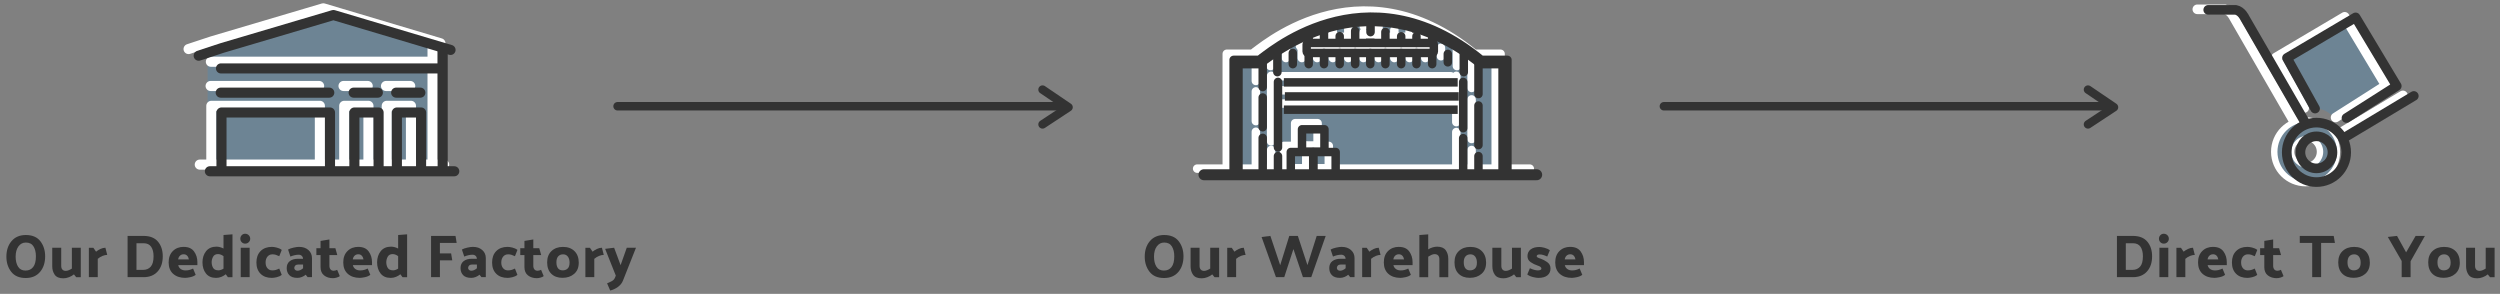 <?xml version="1.0" encoding="UTF-8"?>
<svg id="Layer_1" data-name="Layer 1" xmlns="http://www.w3.org/2000/svg" viewBox="0 0 1072 126">
  <rect x="0" y="0" width="1072" height="126" fill="#808080" stroke="none"/>
  <defs>
    <style>
      .cls-1, .cls-2, .cls-3, .cls-4, .cls-5, .cls-6, .cls-7, .cls-8 {
        fill: none;
        stroke-linejoin: round;
      }

      .cls-1, .cls-2, .cls-4, .cls-5, .cls-6, .cls-7, .cls-8 {
        stroke-linecap: round;
      }

      .cls-1, .cls-4, .cls-5 {
        stroke: #fff;
      }

      .cls-1, .cls-6 {
        stroke-width: 4.33px;
      }

      .cls-2 {
        stroke-width: 4.72px;
      }

      .cls-2, .cls-3, .cls-6, .cls-7, .cls-8 {
        stroke: #333;
      }

      .cls-3, .cls-5, .cls-7 {
        stroke-width: 3.63px;
      }

      .cls-4, .cls-8 {
        stroke-width: 4.12px;
      }

      .cls-9 {
        fill: #333;
      }

      .cls-9, .cls-10 {
        stroke-width: 0px;
      }

      .cls-10 {
        fill: #6d8494;
      }
    </style>
  </defs>
  <g>
    <g>
      <polygon class="cls-10" points="89.02 18.24 138.18 4.34 184.92 18.24 184.92 69.39 89.02 69.39 89.02 18.24"/>
      <g>
        <polyline class="cls-1" points="80.86 21.03 90.94 17.7 138.63 3.57 188.85 18.55"/>
        <line class="cls-1" x1="85.66" y1="70.58" x2="190.45" y2="70.58"/>
        <line class="cls-1" x1="90.42" y1="26.47" x2="184.92" y2="26.47"/>
        <line class="cls-1" x1="185.48" y1="68.87" x2="185.48" y2="17.74"/>
        <polyline class="cls-1" points="90.62 68.69 90.62 45.38 137.16 45.38 137.16 68.69"/>
        <polyline class="cls-1" points="147.61 68.71 147.61 45.38 157.99 45.38 157.99 68.71"/>
        <polyline class="cls-1" points="165.84 68.71 165.84 45.38 176.22 45.38 176.22 68.71"/>
        <line class="cls-1" x1="90.31" y1="36.87" x2="136.84" y2="36.87"/>
        <line class="cls-1" x1="147.3" y1="36.87" x2="157.68" y2="36.87"/>
        <line class="cls-1" x1="165.52" y1="36.87" x2="175.9" y2="36.87"/>
      </g>
    </g>
    <g>
      <polyline class="cls-6" points="85.2 23.89 95.29 20.56 142.97 6.44 193.19 21.41"/>
      <line class="cls-6" x1="90" y1="73.44" x2="194.79" y2="73.44"/>
      <line class="cls-6" x1="94.76" y1="29.34" x2="189.27" y2="29.34"/>
      <line class="cls-6" x1="189.82" y1="71.73" x2="189.82" y2="20.6"/>
      <polyline class="cls-6" points="94.97 71.56 94.97 48.24 141.5 48.24 141.5 71.56"/>
      <polyline class="cls-6" points="151.96 71.57 151.96 48.24 162.34 48.24 162.34 71.57"/>
      <polyline class="cls-6" points="170.18 71.57 170.18 48.24 180.56 48.24 180.56 71.57"/>
      <line class="cls-6" x1="94.65" y1="39.73" x2="141.19" y2="39.73"/>
      <line class="cls-6" x1="151.64" y1="39.73" x2="162.02" y2="39.73"/>
      <line class="cls-6" x1="169.87" y1="39.73" x2="180.25" y2="39.73"/>
    </g>
  </g>
  <g>
    <g>
      <path class="cls-10" d="M642.34,24.02h-11.33c-3.65-3.47-20.1-18.34-45.76-18.72-26.95-.4-44.37,15.47-47.79,18.72h-10.56v47.88h115.44V24.02Z"/>
      <g>
        <path class="cls-5" d="M632.23,23.06c-49.96-40.99-92.68-1.37-95.25,0h-10.94v49.26h2.08V24.89h8.99c53.01-40.83,93.93.24,95.13,0h9.12v47.42h2.08V23.06h-11.2Z"/>
        <line class="cls-5" x1="513.33" y1="72.31" x2="655.97" y2="72.31"/>
        <line class="cls-5" x1="547.57" y1="32.7" x2="622.11" y2="32.7"/>
        <line class="cls-5" x1="548.02" y1="38.72" x2="622.56" y2="38.72"/>
        <line class="cls-5" x1="547.57" y1="44.42" x2="622.11" y2="44.42"/>
        <rect class="cls-5" x="550.55" y="62.56" width="9.62" height="9.62"/>
        <rect class="cls-5" x="560.17" y="62.56" width="9.62" height="9.62"/>
        <rect class="cls-5" x="555.36" y="52.82" width="9.62" height="9.62"/>
        <line class="cls-5" x1="538.51" y1="39.18" x2="538.51" y2="51.94"/>
        <line class="cls-5" x1="538.51" y1="56.49" x2="538.51" y2="72.13"/>
        <line class="cls-5" x1="545.06" y1="32.51" x2="545.06" y2="60.63"/>
        <line class="cls-5" x1="545.06" y1="72.31" x2="545.06" y2="64.31"/>
        <line class="cls-5" x1="538.51" y1="34.71" x2="538.51" y2="22.13"/>
        <line class="cls-5" x1="544.8" y1="19.46" x2="544.8" y2="28.33"/>
        <line class="cls-5" x1="631.02" y1="42.62" x2="631.02" y2="59.61"/>
        <line class="cls-5" x1="631.02" y1="72.31" x2="631.02" y2="64.31"/>
        <line class="cls-5" x1="624.46" y1="32.51" x2="624.46" y2="52.36"/>
        <line class="cls-5" x1="624.46" y1="56.62" x2="624.46" y2="72.31"/>
        <line class="cls-5" x1="631.02" y1="24.25" x2="631.02" y2="37.72"/>
        <line class="cls-5" x1="624.72" y1="19.46" x2="624.72" y2="28.33"/>
        <rect class="cls-5" x="557.36" y="15.8" width="54.53" height="4.3" rx=".63" ry=".63"/>
        <line class="cls-5" x1="551.41" y1="24.89" x2="551.41" y2="20.11"/>
        <line class="cls-5" x1="558.22" y1="24.89" x2="558.22" y2="20.1"/>
        <line class="cls-5" x1="558.22" y1="15.81" x2="558.22" y2="12.36"/>
        <line class="cls-5" x1="564.79" y1="24.89" x2="564.79" y2="20.11"/>
        <line class="cls-5" x1="564.79" y1="15.8" x2="564.79" y2="9.96"/>
        <line class="cls-5" x1="571.51" y1="15.8" x2="571.51" y2="12.88"/>
        <line class="cls-5" x1="571.51" y1="24.89" x2="571.51" y2="20.11"/>
        <line class="cls-5" x1="578.15" y1="24.89" x2="578.15" y2="20.11"/>
        <line class="cls-5" x1="578.15" y1="15.8" x2="578.15" y2="10.63"/>
        <line class="cls-5" x1="584.62" y1="15.8" x2="584.62" y2="13.94"/>
        <line class="cls-5" x1="584.62" y1="24.89" x2="584.62" y2="20.11"/>
        <line class="cls-5" x1="584.73" y1="5.38" x2="584.73" y2="11.17"/>
        <line class="cls-5" x1="591.12" y1="24.89" x2="591.12" y2="20.11"/>
        <line class="cls-5" x1="591.12" y1="15.8" x2="591.12" y2="11.09"/>
        <line class="cls-5" x1="604.44" y1="9.82" x2="604.44" y2="11.44"/>
        <line class="cls-5" x1="617.88" y1="20.5" x2="617.88" y2="24.11"/>
        <line class="cls-5" x1="597.89" y1="15.8" x2="597.89" y2="12.93"/>
        <line class="cls-5" x1="597.89" y1="24.89" x2="597.89" y2="20.11"/>
        <line class="cls-5" x1="604.44" y1="15.8" x2="604.44" y2="12.93"/>
        <line class="cls-5" x1="604.44" y1="24.89" x2="604.44" y2="20.11"/>
        <line class="cls-5" x1="611.17" y1="24.89" x2="611.17" y2="20.06"/>
        <line class="cls-5" x1="611.17" y1="15.84" x2="611.17" y2="12.36"/>
      </g>
    </g>
    <g>
      <path class="cls-3" d="M635.17,25.67c-49.96-40.99-92.68-1.37-95.25,0h-10.94v49.26h2.08V27.51h8.99c53.01-40.83,93.93.24,95.13,0h9.12v47.42h2.08V25.67h-11.2Z"/>
      <line class="cls-2" x1="516.27" y1="74.93" x2="658.92" y2="74.93"/>
      <line class="cls-3" x1="550.52" y1="35.32" x2="625.06" y2="35.32"/>
      <line class="cls-3" x1="550.96" y1="41.34" x2="625.5" y2="41.34"/>
      <line class="cls-3" x1="550.52" y1="47.03" x2="625.06" y2="47.03"/>
      <rect class="cls-3" x="553.49" y="65.18" width="9.62" height="9.62"/>
      <rect class="cls-3" x="563.11" y="65.18" width="9.62" height="9.62"/>
      <rect class="cls-3" x="558.3" y="55.43" width="9.62" height="9.62"/>
      <line class="cls-7" x1="541.45" y1="41.8" x2="541.45" y2="54.56"/>
      <line class="cls-7" x1="541.45" y1="59.11" x2="541.45" y2="74.75"/>
      <line class="cls-7" x1="548" y1="35.12" x2="548" y2="63.24"/>
      <line class="cls-7" x1="548" y1="74.93" x2="548" y2="66.93"/>
      <line class="cls-7" x1="541.45" y1="37.33" x2="541.45" y2="24.75"/>
      <line class="cls-7" x1="547.74" y1="22.08" x2="547.74" y2="30.94"/>
      <line class="cls-7" x1="633.96" y1="45.23" x2="633.96" y2="62.23"/>
      <line class="cls-7" x1="633.96" y1="74.93" x2="633.96" y2="66.93"/>
      <line class="cls-7" x1="627.41" y1="35.12" x2="627.41" y2="54.97"/>
      <line class="cls-7" x1="627.41" y1="59.23" x2="627.41" y2="74.93"/>
      <line class="cls-7" x1="633.96" y1="26.87" x2="633.96" y2="40.34"/>
      <line class="cls-7" x1="627.67" y1="22.08" x2="627.67" y2="30.94"/>
      <rect class="cls-3" x="560.3" y="18.42" width="54.53" height="4.3" rx=".63" ry=".63"/>
      <line class="cls-7" x1="554.36" y1="27.51" x2="554.36" y2="22.72"/>
      <line class="cls-7" x1="561.17" y1="27.51" x2="561.17" y2="22.71"/>
      <line class="cls-3" x1="561.17" y1="18.43" x2="561.17" y2="14.98"/>
      <line class="cls-7" x1="567.73" y1="27.51" x2="567.73" y2="22.72"/>
      <line class="cls-3" x1="567.73" y1="18.42" x2="567.73" y2="12.57"/>
      <line class="cls-7" x1="574.46" y1="18.42" x2="574.46" y2="15.49"/>
      <line class="cls-7" x1="574.46" y1="27.51" x2="574.46" y2="22.72"/>
      <line class="cls-7" x1="581.1" y1="27.51" x2="581.1" y2="22.72"/>
      <line class="cls-7" x1="581.1" y1="18.42" x2="581.1" y2="13.25"/>
      <line class="cls-3" x1="587.57" y1="18.42" x2="587.57" y2="16.55"/>
      <line class="cls-7" x1="587.57" y1="27.51" x2="587.57" y2="22.72"/>
      <line class="cls-7" x1="587.67" y1="8" x2="587.67" y2="13.79"/>
      <line class="cls-7" x1="594.06" y1="27.51" x2="594.06" y2="22.72"/>
      <line class="cls-7" x1="594.06" y1="18.42" x2="594.06" y2="13.7"/>
      <line class="cls-3" x1="607.39" y1="12.43" x2="607.39" y2="14.05"/>
      <line class="cls-7" x1="620.82" y1="23.11" x2="620.82" y2="26.73"/>
      <line class="cls-7" x1="600.83" y1="18.42" x2="600.83" y2="15.55"/>
      <line class="cls-7" x1="600.83" y1="27.51" x2="600.83" y2="22.72"/>
      <line class="cls-7" x1="607.38" y1="18.42" x2="607.38" y2="15.55"/>
      <line class="cls-7" x1="607.38" y1="27.51" x2="607.38" y2="22.72"/>
      <line class="cls-7" x1="614.12" y1="27.51" x2="614.12" y2="22.68"/>
      <line class="cls-3" x1="614.12" y1="18.46" x2="614.12" y2="14.98"/>
    </g>
  </g>
  <g>
    <path class="cls-10" d="M1001.27,50.69l22.07-14.05-17.66-29.43-29.43,17.39,12.06,21.73c1.45-.2,4.04-.36,7.08.54,3.13.92,4.77,2.85,5.88,3.82Z"/>
    <g>
      <path class="cls-4" d="M942.21,3.99h11.77c2.58.46,3.92,3.47,3.92,3.47l25.92,44.88"/>
      <line class="cls-4" x1="1030.38" y1="40.9" x2="1001.49" y2="58.23"/>
      <circle class="cls-4" cx="988.63" cy="65.09" r="12.75"/>
      <circle class="cls-4" cx="988.63" cy="65.09" r="6.87"/>
      <polyline class="cls-4" points="988.04 46.33 975.98 24.6 1005.41 7.21 1023.07 36.64 1001.49 50.38"/>
    </g>
    <path class="cls-10" d="M1002.07,65.09c0,7.04-5.71,12.75-12.75,12.75s-12.75-5.71-12.75-12.75,5.71-12.75,12.75-12.75,12.75,5.71,12.75,12.75ZM989.32,58.23c-3.79,0-6.87,3.07-6.87,6.87s3.07,6.87,6.87,6.87,6.87-3.07,6.87-6.87-3.07-6.87-6.87-6.87Z"/>
    <g>
      <path class="cls-8" d="M946.88,4.23h11.77c2.58.46,3.92,3.47,3.92,3.47l25.92,44.88"/>
      <line class="cls-8" x1="1035.05" y1="41.14" x2="1006.16" y2="58.46"/>
      <circle class="cls-8" cx="993.3" cy="65.33" r="12.75"/>
      <circle class="cls-8" cx="993.3" cy="65.33" r="6.87"/>
      <polyline class="cls-8" points="992.71 46.56 980.65 24.84 1010.08 7.45 1027.74 36.88 1006.16 50.61"/>
    </g>
  </g>
  <g>
    <line class="cls-7" x1="264.81" y1="45.56" x2="455.71" y2="45.56"/>
    <polyline class="cls-7" points="447.04 38.42 458.19 45.99 447.04 53.34"/>
  </g>
  <g>
    <line class="cls-7" x1="713.47" y1="45.56" x2="904.37" y2="45.56"/>
    <polyline class="cls-7" points="895.33 38.42 906.48 45.99 895.33 53.34"/>
  </g>
  <g>
    <path class="cls-9" d="M11.04,100.77c2.81,0,4.9.89,6.27,2.67,1.37,1.78,2.05,3.93,2.05,6.46,0,2.74-.73,4.98-2.2,6.71-1.47,1.73-3.51,2.6-6.12,2.6-2.77,0-4.85-.89-6.23-2.67s-2.07-3.93-2.07-6.46c0-2.72.73-4.95,2.2-6.68,1.46-1.73,3.5-2.61,6.1-2.63ZM11.01,116.01c1.35,0,2.42-.5,3.21-1.51.79-1,1.18-2.54,1.18-4.6,0-1.72-.34-3.13-1.03-4.24-.69-1.11-1.78-1.66-3.29-1.66-1.3,0-2.35.55-3.16,1.64-.81,1.09-1.21,2.57-1.21,4.42,0,1.73.34,3.16,1.03,4.28.68,1.12,1.77,1.68,3.26,1.68Z"/>
    <path class="cls-9" d="M27.16,119.34c-1.73,0-2.96-.5-3.68-1.51-.72-1.01-1.08-2.24-1.08-3.69v-7.9h3.85v7.75c0,.69.17,1.23.51,1.6.34.37.82.56,1.44.56.4,0,.84-.1,1.31-.3.48-.2.91-.43,1.31-.69v-8.92h3.82v12.61h-1.98l-.96-1.2c-.55.47-1.25.87-2.09,1.2-.84.33-1.66.49-2.46.49Z"/>
    <path class="cls-9" d="M45.2,106.23l.78,3.07c-.59,0-1.25.14-1.98.42s-1.42.7-2.08,1.27v7.85h-3.82v-12.58h1.95l1.14,1.66c.52-.43,1.14-.82,1.87-1.17.73-.35,1.44-.52,2.13-.52Z"/>
    <path class="cls-9" d="M61.55,118.84h-6.84v-17.68h6.84c2.76,0,4.82.82,6.19,2.46,1.37,1.64,2.05,3.73,2.05,6.28,0,2.74-.74,4.91-2.21,6.53s-3.48,2.42-6.03,2.42ZM61.61,104.31h-3.09v11.41h2.91c1.32,0,2.38-.46,3.2-1.37.81-.91,1.22-2.4,1.22-4.46,0-1.72-.35-3.08-1.04-4.08-.69-1-1.76-1.51-3.2-1.51Z"/>
    <path class="cls-9" d="M78.82,105.87c1.98,0,3.44.65,4.39,1.95.95,1.3,1.43,2.84,1.43,4.63v1.25h-8.22c.17.71.53,1.27,1.08,1.66.55.4,1.24.6,2.09.6.57,0,1.1-.07,1.6-.2.49-.13,1.03-.33,1.6-.61l1.12,2.7c-.64.49-1.42.82-2.34,1.01-.92.19-1.65.29-2.18.29-2.13,0-3.84-.58-5.14-1.73-1.29-1.15-1.94-2.78-1.94-4.88s.6-3.67,1.79-4.88c1.2-1.2,2.76-1.81,4.71-1.81ZM78.71,109.04c-.59,0-1.09.19-1.51.57-.42.38-.69.92-.81,1.61h4.6c-.12-.66-.37-1.19-.75-1.59-.38-.4-.89-.6-1.53-.6Z"/>
    <path class="cls-9" d="M99.69,100.49v18.36h-1.98l-.91-1.25c-.5.43-1.12.8-1.86,1.11-.74.3-1.5.45-2.3.45-1.91,0-3.35-.64-4.34-1.91-.99-1.27-1.48-2.86-1.48-4.75s.52-3.51,1.55-4.8c1.03-1.29,2.53-1.94,4.48-1.94.43,0,.92.07,1.46.21.54.14,1.05.34,1.53.6v-5.8l3.85-.29ZM93.66,115.93c.33,0,.69-.07,1.09-.21.4-.14.76-.31,1.09-.52v-5.36c-.33-.26-.7-.47-1.12-.64s-.81-.25-1.2-.25c-1.02,0-1.74.38-2.15,1.14-.41.76-.61,1.54-.61,2.34,0,.92.21,1.73.62,2.43s1.17,1.05,2.26,1.05Z"/>
    <path class="cls-9" d="M107.29,102.36c0,.59-.21,1.09-.64,1.5-.42.41-.93.61-1.52.61s-1.08-.2-1.48-.61c-.4-.41-.6-.91-.6-1.5s.2-1.09.6-1.51c.4-.42.89-.62,1.48-.62s1.1.21,1.52.62.64.92.64,1.51ZM107.05,106.23v12.61h-3.82v-12.61h3.82Z"/>
    <path class="cls-9" d="M116.75,109.07c-.85,0-1.54.33-2.07.98-.53.65-.79,1.49-.79,2.51s.26,1.84.79,2.46,1.22.92,2.07.92c.54,0,1.02-.06,1.46-.18s.94-.32,1.53-.6l1.07,2.7c-.62.49-1.35.82-2.18,1.01s-1.52.29-2.05.29c-2.05,0-3.66-.59-4.85-1.77-1.19-1.18-1.78-2.79-1.78-4.84s.59-3.67,1.78-4.88c1.19-1.2,2.8-1.81,4.85-1.81.54,0,1.22.09,2.04.29.82.19,1.56.53,2.2,1.01l-1.07,2.7c-.59-.28-1.1-.48-1.53-.61s-.92-.2-1.46-.2Z"/>
    <path class="cls-9" d="M128.37,105.87c1.58,0,2.87.45,3.89,1.35,1.01.9,1.52,2.06,1.52,3.48v8.14h-1.87l-.83-1.04c-.43.38-.97.7-1.6.96s-1.28.39-1.94.39c-1.56,0-2.72-.38-3.47-1.16s-1.13-1.78-1.13-3.03c0-1.32.45-2.31,1.34-2.99.89-.68,2.06-1.01,3.5-1.01h2.16c-.03-.54-.22-.96-.56-1.27-.34-.31-.78-.47-1.34-.47s-1.14.08-1.79.23c-.66.16-1.23.35-1.72.57l-1.01-3.02c.54-.31,1.31-.58,2.31-.81,1-.23,1.85-.34,2.55-.34ZM127.54,116.09c.4,0,.81-.09,1.22-.27.42-.18.81-.45,1.2-.79v-1.59h-2.18c-.5,0-.89.15-1.17.44s-.42.64-.42,1.04c0,.31.13.58.39.82.26.23.58.35.96.35Z"/>
    <path class="cls-9" d="M142.83,119.29c-1.56,0-2.85-.4-3.86-1.2s-1.52-1.97-1.52-3.51v-5.2h-1.79v-2.96h1.79v-3.12l3.8-.62v3.74h2.55l.83,2.96h-3.38v4.63c0,.61.16,1.1.47,1.5.31.39.76.58,1.35.58.23,0,.47-.04.73-.1.26-.07.52-.16.78-.29l1.12,2.7c-.29.24-.73.45-1.3.62-.57.17-1.09.26-1.56.26Z"/>
    <path class="cls-9" d="M153.7,105.87c1.98,0,3.44.65,4.39,1.95.95,1.3,1.43,2.84,1.43,4.63v1.25h-8.22c.17.71.53,1.27,1.08,1.66.55.4,1.24.6,2.09.6.57,0,1.1-.07,1.6-.2.49-.13,1.03-.33,1.6-.61l1.12,2.7c-.64.49-1.42.82-2.34,1.01-.92.19-1.65.29-2.18.29-2.13,0-3.84-.58-5.14-1.73-1.29-1.15-1.94-2.78-1.94-4.88s.6-3.67,1.79-4.88c1.2-1.2,2.76-1.81,4.71-1.81ZM153.59,109.04c-.59,0-1.09.19-1.51.57-.42.38-.69.92-.81,1.61h4.6c-.12-.66-.37-1.19-.75-1.59-.38-.4-.89-.6-1.53-.6Z"/>
    <path class="cls-9" d="M174.57,100.49v18.36h-1.98l-.91-1.25c-.5.43-1.12.8-1.86,1.11-.74.3-1.5.45-2.3.45-1.91,0-3.35-.64-4.34-1.91-.99-1.27-1.48-2.86-1.48-4.75s.52-3.51,1.55-4.8c1.03-1.29,2.53-1.94,4.48-1.94.43,0,.92.07,1.46.21.54.14,1.05.34,1.53.6v-5.8l3.85-.29ZM168.54,115.93c.33,0,.69-.07,1.09-.21.4-.14.76-.31,1.09-.52v-5.36c-.33-.26-.7-.47-1.12-.64s-.81-.25-1.2-.25c-1.02,0-1.74.38-2.15,1.14-.41.76-.61,1.54-.61,2.34,0,.92.21,1.73.62,2.43s1.17,1.05,2.26,1.05Z"/>
    <path class="cls-9" d="M193.94,111.64h-5.3v7.2h-3.8v-17.68h10.48c.09.49.17.99.26,1.51.09.52.16,1.02.23,1.51h-7.18v4.47h4.81l.49,2.99Z"/>
    <path class="cls-9" d="M202.91,105.87c1.58,0,2.87.45,3.89,1.35,1.01.9,1.52,2.06,1.52,3.48v8.14h-1.87l-.83-1.04c-.43.38-.97.7-1.6.96s-1.28.39-1.94.39c-1.56,0-2.72-.38-3.47-1.16s-1.13-1.78-1.13-3.03c0-1.32.45-2.31,1.34-2.99.89-.68,2.06-1.01,3.5-1.01h2.16c-.03-.54-.22-.96-.56-1.27-.34-.31-.78-.47-1.34-.47s-1.14.08-1.79.23c-.66.16-1.23.35-1.72.57l-1.01-3.02c.54-.31,1.31-.58,2.31-.81,1-.23,1.85-.34,2.55-.34ZM202.08,116.09c.4,0,.81-.09,1.22-.27.42-.18.81-.45,1.2-.79v-1.59h-2.18c-.5,0-.89.15-1.17.44s-.42.64-.42,1.04c0,.31.13.58.39.82.26.23.58.35.96.35Z"/>
    <path class="cls-9" d="M217.81,109.07c-.85,0-1.54.33-2.07.98-.53.65-.79,1.49-.79,2.51s.26,1.84.79,2.46,1.22.92,2.07.92c.54,0,1.02-.06,1.46-.18s.94-.32,1.53-.6l1.07,2.7c-.62.49-1.35.82-2.18,1.01s-1.52.29-2.05.29c-2.05,0-3.66-.59-4.85-1.77-1.19-1.18-1.78-2.79-1.78-4.84s.59-3.67,1.78-4.88c1.19-1.2,2.8-1.81,4.85-1.81.54,0,1.22.09,2.04.29.82.19,1.56.53,2.2,1.01l-1.07,2.7c-.59-.28-1.1-.48-1.53-.61s-.92-.2-1.46-.2Z"/>
    <path class="cls-9" d="M230.26,119.29c-1.56,0-2.85-.4-3.86-1.2s-1.52-1.97-1.52-3.51v-5.2h-1.79v-2.96h1.79v-3.12l3.8-.62v3.74h2.55l.83,2.96h-3.38v4.63c0,.61.16,1.1.47,1.5.31.39.76.58,1.35.58.23,0,.47-.04.73-.1.26-.07.52-.16.78-.29l1.12,2.7c-.29.24-.73.45-1.3.62-.57.17-1.09.26-1.56.26Z"/>
    <path class="cls-9" d="M241.39,105.87c2.08,0,3.73.6,4.95,1.81,1.22,1.21,1.83,2.86,1.83,4.95s-.65,3.64-1.95,4.78c-1.3,1.14-2.97,1.72-5.02,1.72s-3.61-.58-4.8-1.74c-1.19-1.16-1.78-2.79-1.78-4.89s.62-3.68,1.87-4.86,2.88-1.77,4.89-1.77ZM241.26,115.93c.88,0,1.6-.26,2.15-.79.55-.53.82-1.37.82-2.51,0-1.07-.24-1.94-.73-2.59-.49-.65-1.17-.98-2.05-.98s-1.58.29-2.09.86c-.51.57-.77,1.42-.77,2.55s.23,1.96.68,2.56c.45.6,1.12.9,2,.9Z"/>
    <path class="cls-9" d="M258.11,106.23l.78,3.07c-.59,0-1.25.14-1.98.42s-1.42.7-2.08,1.27v7.85h-3.82v-12.58h1.95l1.14,1.66c.52-.43,1.14-.82,1.87-1.17.73-.35,1.44-.52,2.13-.52Z"/>
    <path class="cls-9" d="M263.62,119.26l.44-1.07-4.58-11.49,3.85-.47c.47,1.25.94,2.5,1.4,3.74.47,1.25.93,2.5,1.38,3.74l2.65-7.49h3.95l-5.62,14.2c-.42,1.02-1.14,1.9-2.16,2.64-1.02.74-2.12,1.24-3.28,1.52l-1.33-3.09c.62-.24,1.27-.55,1.95-.91.68-.36,1.12-.81,1.33-1.33Z"/>
  </g>
  <g>
    <path class="cls-9" d="M499.16,100.77c2.81,0,4.9.89,6.27,2.67,1.37,1.78,2.05,3.93,2.05,6.46,0,2.74-.73,4.98-2.2,6.71-1.47,1.73-3.51,2.6-6.12,2.6-2.77,0-4.85-.89-6.23-2.67s-2.07-3.93-2.07-6.46c0-2.72.73-4.95,2.2-6.68,1.46-1.73,3.5-2.61,6.1-2.63ZM499.14,116.01c1.35,0,2.42-.5,3.21-1.51.79-1,1.18-2.54,1.18-4.6,0-1.72-.34-3.13-1.03-4.24-.69-1.11-1.78-1.66-3.29-1.66-1.3,0-2.35.55-3.16,1.64-.81,1.09-1.21,2.57-1.21,4.42,0,1.73.34,3.16,1.03,4.28.68,1.12,1.77,1.68,3.26,1.68Z"/>
    <path class="cls-9" d="M515.28,119.34c-1.73,0-2.96-.5-3.68-1.51-.72-1.01-1.08-2.24-1.08-3.69v-7.9h3.85v7.75c0,.69.17,1.23.51,1.6.34.37.82.56,1.44.56.4,0,.84-.1,1.31-.3.48-.2.91-.43,1.31-.69v-8.92h3.82v12.61h-1.98l-.96-1.2c-.55.47-1.25.87-2.09,1.2-.84.33-1.66.49-2.46.49Z"/>
    <path class="cls-9" d="M533.33,106.23l.78,3.07c-.59,0-1.25.14-1.98.42s-1.42.7-2.08,1.27v7.85h-3.82v-12.58h1.95l1.14,1.66c.52-.43,1.14-.82,1.87-1.17.73-.35,1.44-.52,2.13-.52Z"/>
    <path class="cls-9" d="M558.7,118.84l-4.08-12.04-3.93,12.04h-3.56l-6.16-17.21,3.77-.47,4.21,12.56,3.9-12.56h3.67l4.11,12.53,3.98-12.53h3.85l-6.19,17.68h-3.56Z"/>
    <path class="cls-9" d="M575.42,105.87c1.58,0,2.87.45,3.89,1.35,1.01.9,1.52,2.06,1.52,3.48v8.14h-1.87l-.83-1.04c-.43.38-.97.7-1.6.96s-1.28.39-1.94.39c-1.56,0-2.72-.38-3.47-1.16s-1.13-1.78-1.13-3.03c0-1.32.45-2.31,1.34-2.99.89-.68,2.06-1.01,3.5-1.01h2.16c-.03-.54-.22-.96-.56-1.27-.34-.31-.78-.47-1.34-.47s-1.14.08-1.79.23c-.66.16-1.23.35-1.72.57l-1.01-3.02c.54-.31,1.31-.58,2.31-.81,1-.23,1.85-.34,2.55-.34ZM574.59,116.09c.4,0,.81-.09,1.22-.27.42-.18.81-.45,1.2-.79v-1.59h-2.18c-.5,0-.89.15-1.17.44s-.42.64-.42,1.04c0,.31.13.58.39.82.26.23.58.35.96.35Z"/>
    <path class="cls-9" d="M591.2,106.23l.78,3.07c-.59,0-1.25.14-1.98.42s-1.42.7-2.08,1.27v7.85h-3.82v-12.58h1.95l1.14,1.66c.52-.43,1.14-.82,1.87-1.17.73-.35,1.44-.52,2.13-.52Z"/>
    <path class="cls-9" d="M599.89,105.87c1.98,0,3.44.65,4.39,1.95.95,1.3,1.43,2.84,1.43,4.63v1.25h-8.22c.17.71.53,1.27,1.08,1.66.55.4,1.24.6,2.09.6.57,0,1.1-.07,1.6-.2.49-.13,1.03-.33,1.6-.61l1.12,2.7c-.64.49-1.42.82-2.34,1.01-.92.19-1.65.29-2.18.29-2.13,0-3.84-.58-5.14-1.73-1.29-1.15-1.94-2.78-1.94-4.88s.6-3.67,1.79-4.88c1.2-1.2,2.76-1.81,4.71-1.81ZM599.78,109.04c-.59,0-1.09.19-1.51.57-.42.38-.69.92-.81,1.61h4.6c-.12-.66-.37-1.19-.75-1.59-.38-.4-.89-.6-1.53-.6Z"/>
    <path class="cls-9" d="M616.21,105.77c1.73,0,2.97.5,3.71,1.51.74,1.01,1.1,2.25,1.1,3.72v7.85h-3.82v-7.72c0-.69-.18-1.23-.53-1.6-.36-.37-.85-.56-1.5-.56-.43,0-.9.11-1.39.34-.49.23-.95.48-1.36.75v8.79h-3.8v-18.07l3.8-.29v6.45c.54-.36,1.16-.65,1.86-.86s1.35-.31,1.94-.31Z"/>
    <path class="cls-9" d="M630.46,105.87c2.08,0,3.73.6,4.95,1.81,1.22,1.21,1.83,2.86,1.83,4.95s-.65,3.64-1.95,4.78c-1.3,1.14-2.97,1.72-5.02,1.72s-3.61-.58-4.8-1.74c-1.19-1.16-1.78-2.79-1.78-4.89s.62-3.68,1.87-4.86,2.88-1.77,4.89-1.77ZM630.33,115.93c.88,0,1.6-.26,2.15-.79.55-.53.82-1.37.82-2.51,0-1.07-.24-1.94-.73-2.59-.49-.65-1.17-.98-2.05-.98s-1.58.29-2.09.86c-.51.57-.77,1.42-.77,2.55s.23,1.96.68,2.56c.45.6,1.12.9,2,.9Z"/>
    <path class="cls-9" d="M644.68,119.34c-1.73,0-2.96-.5-3.68-1.51-.72-1.01-1.08-2.24-1.08-3.69v-7.9h3.85v7.75c0,.69.17,1.23.51,1.6.34.37.82.56,1.44.56.4,0,.84-.1,1.31-.3.48-.2.91-.43,1.31-.69v-8.92h3.82v12.61h-1.98l-.96-1.2c-.55.47-1.25.87-2.09,1.2-.84.33-1.66.49-2.46.49Z"/>
    <path class="cls-9" d="M660.52,110.86c1.06.38,2.04.91,2.96,1.57.92.67,1.38,1.56,1.38,2.67,0,1.27-.44,2.26-1.33,2.98-.88.72-2.19,1.08-3.93,1.08-.54,0-1.3-.12-2.27-.36-.98-.24-1.79-.61-2.43-1.09l1.12-2.7c.57.28,1.17.5,1.78.68.62.17,1.15.26,1.6.26.52,0,.91-.07,1.17-.22.26-.15.39-.33.39-.53,0-.28-.13-.52-.4-.74-.27-.22-.7-.42-1.29-.61-1.02-.33-1.99-.81-2.91-1.43-.92-.62-1.38-1.48-1.38-2.57,0-1.25.46-2.22,1.36-2.91.91-.69,2.17-1.04,3.78-1.04.52,0,1.23.11,2.12.34.89.23,1.67.58,2.33,1.07l-1.12,2.7c-.57-.28-1.13-.5-1.66-.66-.54-.16-1.08-.25-1.61-.25-.42,0-.73.07-.94.22s-.31.33-.31.56c0,.17.12.33.35.48.23.15.65.32,1.24.53Z"/>
    <path class="cls-9" d="M673.39,105.87c1.98,0,3.44.65,4.39,1.95.95,1.3,1.43,2.84,1.43,4.63v1.25h-8.22c.17.71.53,1.27,1.08,1.66.55.4,1.24.6,2.09.6.57,0,1.1-.07,1.6-.2.49-.13,1.03-.33,1.6-.61l1.12,2.7c-.64.49-1.42.82-2.34,1.01-.92.19-1.65.29-2.18.29-2.13,0-3.84-.58-5.14-1.73-1.29-1.15-1.94-2.78-1.94-4.88s.6-3.67,1.79-4.88c1.2-1.2,2.76-1.81,4.71-1.81ZM673.28,109.04c-.59,0-1.09.19-1.51.57-.42.38-.69.92-.81,1.61h4.6c-.12-.66-.37-1.19-.75-1.59-.38-.4-.89-.6-1.53-.6Z"/>
  </g>
  <g>
    <path class="cls-9" d="M914.58,118.84h-6.84v-17.68h6.84c2.76,0,4.82.82,6.19,2.46,1.37,1.64,2.05,3.73,2.05,6.28,0,2.74-.74,4.91-2.21,6.53s-3.48,2.42-6.03,2.42ZM914.64,104.31h-3.09v11.41h2.91c1.32,0,2.38-.46,3.2-1.37.81-.91,1.22-2.4,1.22-4.46,0-1.72-.35-3.08-1.04-4.08-.69-1-1.76-1.51-3.2-1.51Z"/>
    <path class="cls-9" d="M930,102.36c0,.59-.21,1.09-.64,1.5-.42.41-.93.61-1.52.61s-1.08-.2-1.48-.61c-.4-.41-.6-.91-.6-1.5s.2-1.09.6-1.51c.4-.42.89-.62,1.48-.62s1.1.21,1.52.62.64.92.64,1.51ZM929.77,106.23v12.61h-3.82v-12.61h3.82Z"/>
    <path class="cls-9" d="M940.35,106.23l.78,3.07c-.59,0-1.25.14-1.98.42s-1.42.7-2.08,1.27v7.85h-3.82v-12.58h1.95l1.14,1.66c.52-.43,1.14-.82,1.87-1.17.73-.35,1.44-.52,2.13-.52Z"/>
    <path class="cls-9" d="M949.03,105.87c1.98,0,3.44.65,4.39,1.95.95,1.3,1.43,2.84,1.43,4.63v1.25h-8.22c.17.71.53,1.27,1.08,1.66.55.4,1.24.6,2.09.6.57,0,1.1-.07,1.6-.2.49-.13,1.03-.33,1.6-.61l1.12,2.7c-.64.49-1.42.82-2.34,1.01-.92.19-1.65.29-2.18.29-2.13,0-3.84-.58-5.14-1.73-1.29-1.15-1.94-2.78-1.94-4.88s.6-3.67,1.79-4.88c1.2-1.2,2.76-1.81,4.71-1.81ZM948.93,109.04c-.59,0-1.09.19-1.51.57-.42.38-.69.92-.81,1.61h4.6c-.12-.66-.37-1.19-.75-1.59-.38-.4-.89-.6-1.53-.6Z"/>
    <path class="cls-9" d="M963.85,109.07c-.85,0-1.54.33-2.07.98-.53.65-.79,1.49-.79,2.51s.26,1.84.79,2.46,1.22.92,2.07.92c.54,0,1.02-.06,1.46-.18s.94-.32,1.53-.6l1.07,2.7c-.62.49-1.35.82-2.18,1.01s-1.52.29-2.05.29c-2.05,0-3.66-.59-4.85-1.77-1.19-1.18-1.78-2.79-1.78-4.84s.59-3.67,1.78-4.88c1.19-1.2,2.8-1.81,4.85-1.81.54,0,1.22.09,2.04.29.82.19,1.56.53,2.2,1.01l-1.07,2.7c-.59-.28-1.1-.48-1.53-.61s-.92-.2-1.46-.2Z"/>
    <path class="cls-9" d="M976.31,119.29c-1.56,0-2.85-.4-3.86-1.2s-1.52-1.97-1.52-3.51v-5.2h-1.79v-2.96h1.79v-3.12l3.8-.62v3.74h2.55l.83,2.96h-3.38v4.63c0,.61.16,1.1.47,1.5.31.39.76.58,1.35.58.23,0,.47-.04.73-.1.26-.07.52-.16.78-.29l1.12,2.7c-.29.24-.73.45-1.3.62-.57.17-1.09.26-1.56.26Z"/>
    <path class="cls-9" d="M986.14,101.16h14.56l.52,3.02h-5.93v14.66h-3.82v-14.66h-5.33v-3.02Z"/>
    <path class="cls-9" d="M1009.41,105.87c2.08,0,3.73.6,4.95,1.81,1.22,1.21,1.83,2.86,1.83,4.95s-.65,3.64-1.95,4.78c-1.3,1.14-2.97,1.72-5.02,1.72s-3.61-.58-4.8-1.74c-1.19-1.16-1.78-2.79-1.78-4.89s.62-3.68,1.87-4.86,2.88-1.77,4.89-1.77ZM1009.28,115.93c.88,0,1.6-.26,2.15-.79.55-.53.82-1.37.82-2.51,0-1.07-.24-1.94-.73-2.59-.49-.65-1.17-.98-2.05-.98s-1.58.29-2.09.86c-.51.57-.77,1.42-.77,2.55s.23,1.96.68,2.56c.45.6,1.12.9,2,.9Z"/>
    <path class="cls-9" d="M1029.84,118.84v-6.92l-5.95-10.32,3.95-.44,3.9,7.05,4.08-7.05h3.98l-6.14,10.87v6.81h-3.82Z"/>
    <path class="cls-9" d="M1047.99,105.87c2.08,0,3.73.6,4.95,1.81,1.22,1.21,1.83,2.86,1.83,4.95s-.65,3.64-1.95,4.78c-1.3,1.14-2.97,1.72-5.02,1.72s-3.61-.58-4.8-1.74c-1.19-1.16-1.78-2.79-1.78-4.89s.62-3.68,1.87-4.86,2.88-1.77,4.89-1.77ZM1047.86,115.93c.88,0,1.6-.26,2.15-.79.55-.53.82-1.37.82-2.51,0-1.07-.24-1.94-.73-2.59-.49-.65-1.17-.98-2.05-.98s-1.58.29-2.09.86c-.51.57-.77,1.42-.77,2.55s.23,1.96.68,2.56c.45.6,1.12.9,2,.9Z"/>
    <path class="cls-9" d="M1062.21,119.34c-1.73,0-2.96-.5-3.68-1.51-.72-1.01-1.08-2.24-1.08-3.69v-7.9h3.85v7.75c0,.69.17,1.23.51,1.6.34.37.82.56,1.44.56.4,0,.84-.1,1.31-.3.48-.2.91-.43,1.31-.69v-8.92h3.82v12.61h-1.98l-.96-1.2c-.55.47-1.25.87-2.09,1.2-.84.33-1.66.49-2.46.49Z"/>
  </g>
</svg>